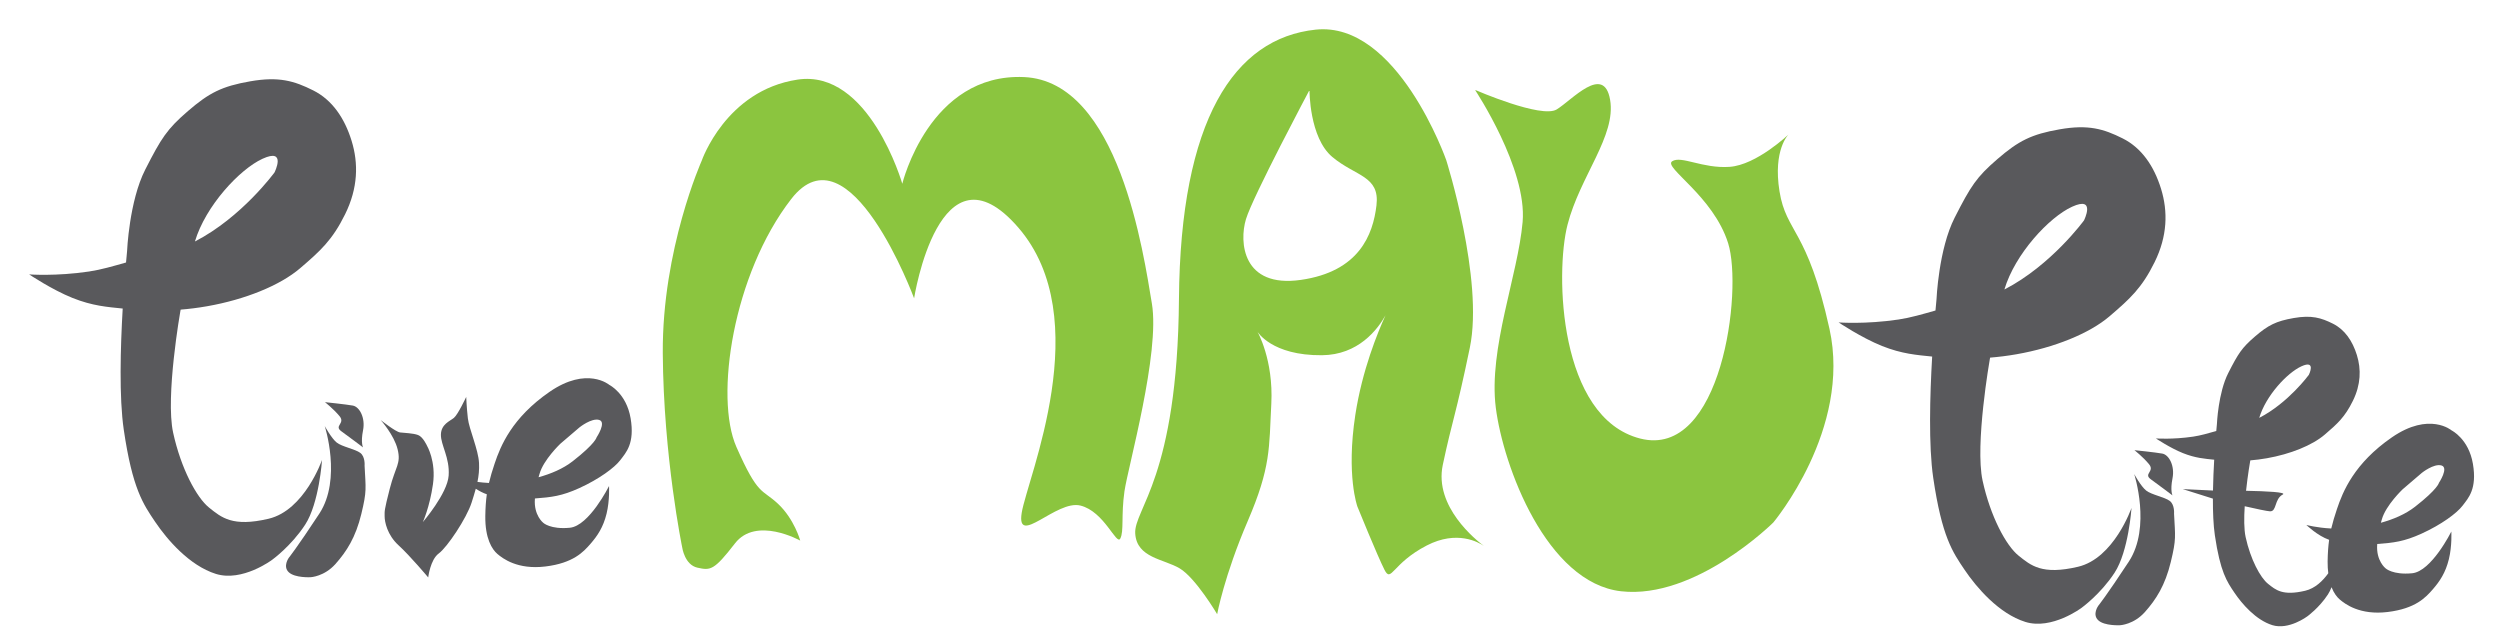 <?xml version="1.0" encoding="utf-8"?>
<!-- Generator: Adobe Illustrator 14.0.0, SVG Export Plug-In . SVG Version: 6.00 Build 43363)  -->
<!DOCTYPE svg PUBLIC "-//W3C//DTD SVG 1.1//EN" "http://www.w3.org/Graphics/SVG/1.1/DTD/svg11.dtd">
<svg version="1.1" id="Layer_1" xmlns="http://www.w3.org/2000/svg" xmlns:xlink="http://www.w3.org/1999/xlink" x="0px" y="0px"
	 width="368.5px" height="93.54px" viewBox="0 0 368.5 93.54" enable-background="new 0 0 368.5 93.54" xml:space="preserve">
<g>
	<path fill="#59595C" d="M47.469,67.788c0,0-2.572,7.429-7.885,8.677c-5.313,1.249-6.941-0.183-8.768-1.644
		c-1.827-1.462-4.141-5.754-5.298-11.052c-1.156-5.297,1.065-17.901,1.065-17.901s0.017-0.083,0.045-0.229
		c1.223-0.099,2.532-0.258,3.913-0.501c5.542-0.975,10.716-3.045,13.701-5.603c2.983-2.558,4.75-4.14,6.637-7.976
		c1.888-3.836,1.979-7.46,0.944-10.809c-1.036-3.35-2.862-6.028-5.664-7.429c-2.8-1.401-5.053-2.07-9.255-1.339
		c-4.201,0.73-6.088,1.704-9.194,4.383c-3.105,2.68-3.927,3.974-6.302,8.632c-2.375,4.657-2.679,12.041-2.679,12.041
		s-0.061,0.61-0.152,1.655c-1.897,0.538-3.685,1.064-5.45,1.328c-4.858,0.726-8.829,0.426-8.829,0.426s3.349,2.254,6.393,3.472
		c2.949,1.18,5.156,1.331,7.394,1.561c-0.333,5.738-0.54,13.118,0.157,17.862c1.279,8.708,2.861,10.961,4.627,13.579
		c1.766,2.618,5.054,6.454,8.951,7.672c3.897,1.218,8.281-2.069,8.281-2.069s2.802-2.01,4.871-5.176
		C47.043,74.183,47.469,67.788,47.469,67.788z M38.702,23.399c3.593-1.645,1.766,2.01,1.766,2.01s-4.826,6.625-11.736,10.187
		C30.291,30.354,35.328,24.944,38.702,23.399z"/>
	<path fill="#59595C" d="M53.102,66.753c-0.754-0.563-2.694-0.905-3.471-1.521c-0.776-0.617-1.767-2.436-1.767-2.436
		s2.543,7.832-0.791,12.908c-3.333,5.076-4.506,6.516-4.506,6.516s-0.921,1.271,0,2.131s3.228,0.73,3.228,0.73
		s2.01-0.099,3.653-1.949c1.645-1.849,2.976-3.919,3.813-7.375c0.831-3.432,0.65-3.688,0.479-7.123
		C53.742,68.634,53.855,67.316,53.102,66.753z"/>
	<path fill="#59595C" d="M92.955,61.669c-0.624-3.699-3.136-4.933-3.136-4.933s-3.272-2.8-8.814,1.021
		c-5.541,3.82-7.23,7.977-8.098,10.58c-0.344,1.03-0.62,1.933-0.835,2.853c-0.624-0.031-1.195-0.09-1.695-0.156
		c0.192-0.924,0.278-1.803,0.231-2.788c-0.096-1.971-1.462-4.993-1.644-6.576c-0.184-1.583-0.244-3.166-0.244-3.166
		s-1.218,2.604-1.812,3.09c-0.594,0.487-1.888,0.929-1.918,2.466c-0.03,1.538,1.324,3.395,1.142,6.044
		c-0.183,2.648-3.806,6.85-3.806,6.85s1.005-2.177,1.492-5.571c0.486-3.396-0.883-5.692-0.883-5.692s-0.579-1.295-1.31-1.568
		c-0.73-0.274-2.017-0.305-2.656-0.381s-2.854-1.826-2.854-1.826s1.979,2.191,2.497,4.322s-0.305,2.467-1.157,5.785
		s-0.761,3.288-0.761,4.08c0,0.791,0.365,2.739,2.07,4.291c1.704,1.554,4.354,4.721,4.354,4.721s0.305-2.619,1.553-3.533
		c1.248-0.912,4.09-5.164,4.84-7.488c0.243-0.754,0.45-1.422,0.62-2.053c0.495,0.324,1.055,0.62,1.626,0.818
		c-0.131,0.933-0.205,1.957-0.222,3.197c-0.045,3.334,1.005,4.933,1.781,5.596c0.777,0.661,2.969,2.352,7.079,1.849
		c4.11-0.502,5.602-2.146,6.637-3.333c1.035-1.188,1.888-2.451,2.375-4.445c0.486-1.994,0.365-4.08,0.365-4.08
		s-2.923,5.875-5.784,6.15c-2.862,0.273-3.913-0.73-3.913-0.73s-1.415-1.097-1.232-3.518c0.002-0.024,0.003-0.045,0.005-0.069
		c2.435-0.184,3.946-0.347,6.541-1.528c2.907-1.324,5.19-2.999,6.043-4.125C92.285,66.692,93.579,65.368,92.955,61.669z
		 M87.946,64.455c0,0-0.151,0.897-3.531,3.531c-1.434,1.117-3.234,1.864-5.03,2.358c0.043-0.148,0.09-0.31,0.144-0.502
		c0.579-2.07,3.061-4.43,3.061-4.43l2.831-2.42c0,0,1.766-1.416,2.892-1.096C89.438,62.217,87.946,64.455,87.946,64.455z"/>
	<path fill="#59595C" d="M47.896,59.278c0,0,1.232,0.96,2.146,2.055c0.914,1.097-0.867,1.416,0.273,2.238
		c1.142,0.822,3.197,2.375,3.197,2.375s-0.365-0.686,0-2.512s-0.502-3.471-1.507-3.653S47.896,59.278,47.896,59.278z"/>
</g>
<g>
	<path fill="#59595C" d="M314.184,74.865c0,0-2.572,7.429-7.885,8.677s-6.941-0.183-8.768-1.645
		c-1.826-1.461-4.141-5.754-5.297-11.051c-1.156-5.298,1.064-17.902,1.064-17.902s0.017-0.084,0.045-0.229
		c1.224-0.099,2.533-0.258,3.914-0.501c5.539-0.975,10.715-3.045,13.699-5.602s4.75-4.141,6.637-7.977
		c1.889-3.836,1.979-7.459,0.943-10.809c-1.035-3.348-2.861-6.027-5.662-7.428s-5.055-2.07-9.256-1.34s-6.088,1.705-9.193,4.385
		c-3.105,2.678-3.928,3.973-6.303,8.631s-2.68,12.041-2.68,12.041s-0.062,0.609-0.152,1.655c-1.896,0.538-3.684,1.064-5.447,1.328
		c-4.859,0.726-8.83,0.428-8.83,0.428s3.35,2.252,6.393,3.471c2.949,1.179,5.157,1.331,7.395,1.561
		c-0.333,5.738-0.54,13.118,0.156,17.863c1.279,8.707,2.861,10.96,4.629,13.578c1.766,2.617,5.053,6.454,8.949,7.672
		s8.281-2.07,8.281-2.07s2.801-2.01,4.871-5.176S314.184,74.865,314.184,74.865z M305.416,30.476c3.594-1.644,1.766,2.01,1.766,2.01
		s-4.825,6.626-11.735,10.187C297.006,37.43,302.043,32.02,305.416,30.476z"/>
	<path fill="#59595C" d="M319.816,73.83c-0.754-0.563-2.695-0.905-3.471-1.522c-0.775-0.616-1.766-2.436-1.766-2.436
		s2.541,7.832-0.791,12.908c-3.334,5.077-4.506,6.516-4.506,6.516s-0.92,1.271,0,2.132s3.227,0.73,3.227,0.73
		s2.01-0.099,3.652-1.948c1.646-1.85,2.977-3.92,3.814-7.376c0.83-3.433,0.65-3.688,0.479-7.124
		C320.455,75.71,320.57,74.394,319.816,73.83z"/>
	<path fill="#59595C" d="M364.51,68.38c-0.623-3.699-3.135-4.932-3.135-4.932s-3.273-2.801-8.814,1.02
		c-5.541,3.821-7.23,7.977-8.098,10.58c-0.344,1.03-0.62,1.933-0.835,2.853c-2.117-0.106-3.673-0.523-3.673-0.523
		s1.632,1.59,3.359,2.191c-0.131,0.933-0.205,1.957-0.223,3.198c-0.009,0.646,0.033,1.209,0.098,1.731
		c-0.807,1.125-1.94,2.234-3.414,2.581c-3.313,0.777-4.328-0.115-5.467-1.025c-1.139-0.911-2.582-3.587-3.303-6.89
		c-0.249-1.142-0.244-2.828-0.134-4.545c1.684,0.385,3.287,0.729,3.726,0.749c1.02,0.045,0.625-1.812,1.873-2.467
		c0.681-0.356-2.432-0.501-5.402-0.559c0.256-2.375,0.602-4.338,0.602-4.338s0.011-0.057,0.028-0.145
		c0.763-0.062,1.579-0.161,2.44-0.313c3.453-0.607,6.68-1.896,8.539-3.492c1.861-1.594,2.963-2.581,4.139-4.973
		c1.176-2.391,1.234-4.65,0.59-6.737c-0.646-2.088-1.785-3.759-3.531-4.632s-3.152-1.29-5.771-0.834
		c-2.619,0.455-3.795,1.063-5.73,2.732c-1.938,1.671-2.449,2.477-3.93,5.381s-1.67,7.507-1.67,7.507s-0.038,0.381-0.095,1.034
		c-1.181,0.335-2.299,0.662-3.397,0.826c-3.029,0.451-5.504,0.266-5.504,0.266s2.088,1.404,3.984,2.164
		c1.839,0.734,3.215,0.829,4.611,0.973c-0.082,1.41-0.151,2.979-0.179,4.544l-4.46-0.212l4.447,1.403
		c-0.006,1.99,0.069,3.905,0.289,5.4c0.797,5.428,1.783,6.833,2.885,8.466c1.1,1.631,3.15,4.023,5.58,4.782
		c2.428,0.759,5.162-1.291,5.162-1.291s1.746-1.253,3.037-3.227c0.205-0.313,0.381-0.681,0.537-1.072
		c0.354,0.903,0.813,1.472,1.201,1.804c0.777,0.662,2.969,2.352,7.078,1.85c4.111-0.503,5.602-2.146,6.637-3.334
		c1.037-1.188,1.887-2.451,2.375-4.445s0.365-4.08,0.365-4.08s-2.922,5.877-5.783,6.15c-2.863,0.274-3.912-0.73-3.912-0.73
		s-1.416-1.096-1.234-3.517c0.002-0.024,0.003-0.044,0.005-0.068c2.436-0.184,3.946-0.349,6.542-1.53
		c2.906-1.324,5.189-2.998,6.043-4.125C363.84,73.403,365.135,72.079,364.51,68.38z M339.225,53.997c2.24-1.025,1.1,1.252,1.1,1.252
		s-3.009,4.126-7.314,6.347C333.983,58.33,337.121,54.96,339.225,53.997z M359.502,71.167c0,0-0.152,0.897-3.531,3.531
		c-1.434,1.117-3.233,1.864-5.029,2.357c0.043-0.147,0.089-0.309,0.143-0.5c0.578-2.071,3.061-4.43,3.061-4.43l2.83-2.422
		c0,0,1.766-1.415,2.893-1.096C360.994,68.929,359.502,71.167,359.502,71.167z"/>
	<path fill="#59595C" d="M318.721,66.858c-1.004-0.184-4.109-0.503-4.109-0.503s1.232,0.959,2.146,2.056
		c0.912,1.096-0.869,1.416,0.273,2.237c1.141,0.822,3.195,2.374,3.195,2.374s-0.363-0.685,0-2.511
		C320.592,68.685,319.725,67.041,318.721,66.858z"/>
</g>
<g>
	<path fill="#8BC53F" d="M100.561,80.709c0,0-2.764-13.355-2.867-28.654c-0.101-15.298,5.731-28.346,5.731-28.346
		s3.547-10.369,14.122-11.973c10.575-1.603,15.451,15.35,15.451,15.35s3.958-16.339,17.943-15.725
		c13.986,0.614,17.619,26.06,18.846,33.377c1.228,7.316-3.53,24.1-4.042,27.682c-0.511,3.581-0.052,5.884-0.613,6.957
		c-0.563,1.076-2.355-3.99-5.885-4.859c-3.531-0.87-9.465,6.191-8.647,1.074c0.818-5.117,11.102-28.654-0.511-42.058
		c-11.616-13.406-15.351,10.437-15.351,10.437s-9.518-25.736-18.113-14.633s-11.307,29.215-8.084,36.533
		c3.224,7.316,3.736,6.14,6.14,8.392c2.405,2.25,3.274,5.423,3.274,5.423s-6.498-3.632-9.619,0.409
		c-3.121,4.043-3.632,3.992-5.525,3.582C100.918,83.268,100.561,80.709,100.561,80.709z"/>
	<path fill="#8BC53F" d="M217.475,13.34c0,0,7.643,11.528,6.96,19.374c-0.683,7.846-5.049,18.693-3.957,27.357
		c1.091,8.665,7.503,25.856,18.487,27.084s22.412-10.132,22.412-10.132s11.564-13.746,8.287-28.55
		c-3.273-14.804-6.377-14.122-7.365-20.262c-0.992-6.141,1.328-8.392,1.328-8.392s-4.707,4.502-8.697,4.775
		c-3.992,0.273-7.131-1.706-8.459-0.818c-1.332,0.887,6.072,5.116,8.256,12.075c2.182,6.958-0.959,31.86-12.963,28.789
		c-12.009-3.069-12.555-24.355-10.711-31.518c1.84-7.163,7.197-13.099,6.275-18.42s-5.629,0.068-7.88,1.433
		c-2.251,1.364-11.974-2.866-11.974-2.866"/>
	<g>
		<path fill="#8BC53F" d="M212.666,68.531c1.433-6.755,1.909-7.232,3.99-17.295c2.08-10.063-3.479-27.629-3.479-27.629
			S205.98,3.106,193.938,4.368c-12.039,1.262-19.953,13.337-20.159,39.705c-0.204,26.369-6.685,31.007-6.446,34.589
			c0.24,3.582,4.195,3.717,6.549,5.116c2.354,1.397,5.527,6.754,5.527,6.754s1.055-5.696,4.502-13.713
			c3.446-8.016,3.138-10.778,3.48-17.294c0.339-6.516-2.047-10.643-2.047-10.643s2.08,3.547,9.517,3.479
			c5.357-0.049,8.191-3.789,9.362-5.881c-1.14,2.487-3.442,8.088-4.45,14.683c-1.365,8.937,0.307,13.508,0.307,13.508
			s2.966,7.3,3.991,9.313c1.021,2.013,1.092-0.921,6.24-3.582c4.459-2.303,7.636-0.47,8.411,0.067
			C217.599,79.634,211.36,74.684,212.666,68.531z M202.894,30.258c-0.513,4.349-2.56,9.772-11.155,11
			c-8.596,1.229-9.106-5.576-8.084-8.954c1.024-3.376,9.365-19.033,9.365-19.033s-0.052,7.01,3.375,9.875
			C199.824,26.012,203.402,25.909,202.894,30.258z"/>
		<path fill="#8BC53F" d="M218.722,80.469c0.11,0.081,0.188,0.137,0.188,0.137S218.843,80.552,218.722,80.469z"/>
	</g>
</g>
</svg>
